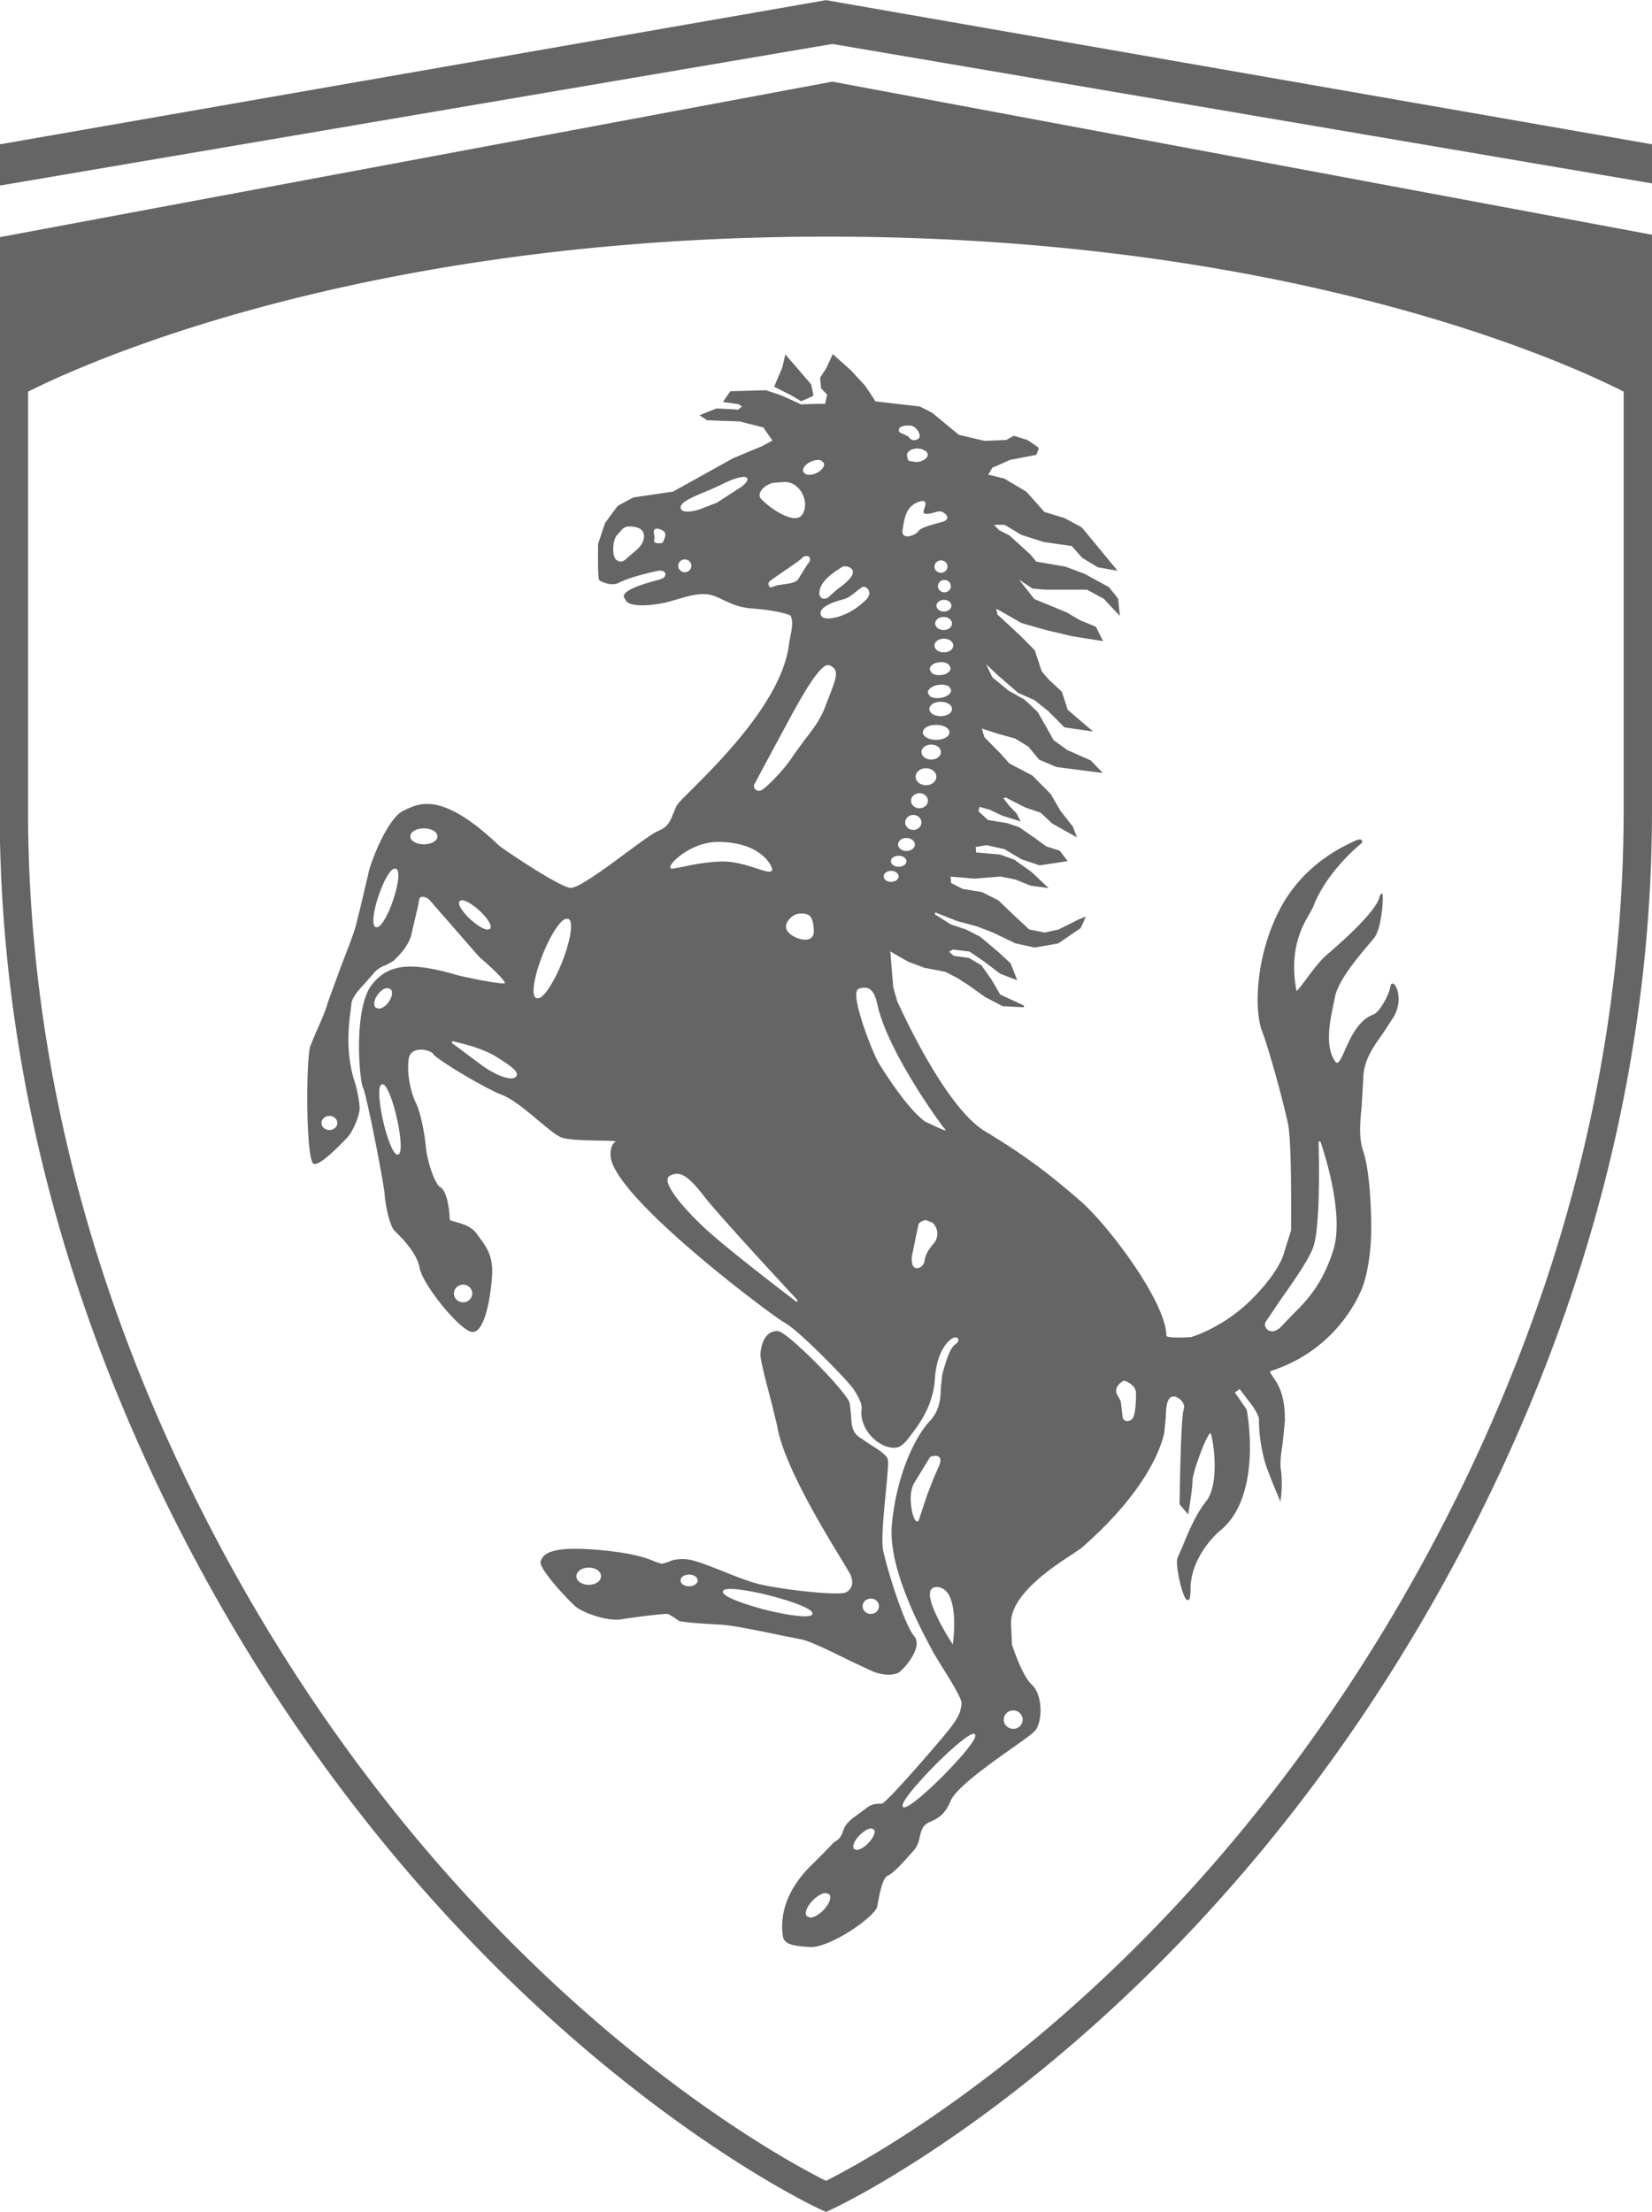 <svg xmlns="http://www.w3.org/2000/svg" preserveAspectRatio="xMidYMid" width="56" height="74.97" viewBox="0 0 56 74.97"><path d="M28.215 1.49-.012 6.291V4.893L27.999.005l28.012 4.888v1.325zM56.01 7.958 56 12.711v14.752c0 7.88-1.873 15.725-5.567 23.318-8.669 17.806-22.099 24.038-22.236 24.098l-.198.091-.199-.091c-.135-.06-13.576-6.291-22.246-24.098C1.862 43.188-.011 35.343-.011 27.463V12.71l-.001-4.671 28.227-5.272zM.951 13.277v14.186c0 7.735 1.841 15.441 5.47 22.906 7.942 16.309 19.905 22.712 21.578 23.548 1.672-.836 13.626-7.239 21.57-23.548 3.629-7.465 5.47-15.171 5.47-22.906V13.275c-1.523-.784-10.927-5.255-26.986-5.255-16.062 0-25.564 4.474-27.102 5.257M46.876 35.03c-.327.453-.664.923-.664 1.555l-.056.924c-.051.541-.1 1.041.054 1.506.261.79.273 2.326.273 2.622 0 .228-.018 1.41-.376 2.178a5 5 0 0 1-2.976 2.635l-.083.037c-.004.014.039.081.083.15l.114.171c.222.354.311.743.311 1.359l-.077.758c-.05.33-.098.636-.059.885.067.445 0 .965 0 .97l-.014.114-.045-.105c-.02-.043-.445-1.036-.513-1.348l-.017-.069c-.065-.293-.155-.694-.155-1.278 0-.104-.166-.368-.231-.458l-.425-.557c-.037.03-.147.119-.167.111.011.013.404.579.408.588.003.015.109.56.109 1.274 0 .943-.185 2.182-1.037 2.849-.011.007-.977.831-.977 1.967 0 .297-.036.349-.076.364-.017.006-.043.006-.075-.028-.122-.141-.308-.9-.308-1.256a.4.4 0 0 1 .024-.161l.165-.372c.177-.437.45-1.101.792-1.519.226-.279.297-.762.297-1.221 0-.467-.074-.91-.132-1.09 0 0-.008-.011-.008-.015-.119.022-.611 1.32-.611 1.622 0 .272-.132 1.038-.135 1.07l-.013.065-.043-.05s-.24-.277-.247-.297c.001-.117.037-2.927.14-3.206.047-.128-.023-.239-.071-.292-.083-.099-.22-.164-.303-.148-.21.043-.222.372-.236.717l-.047.498c-.085.417-.532 1.932-2.818 3.925l-.287.196c-.632.409-2.092 1.359-2.092 2.33l.002.051c.016.368.027.565.027.672l-.001.006c.086.26.372 1.089.674 1.367.21.194.298.545.298.873 0 .276-.064.537-.169.673-.076.1-.397.33-.806.617-.8.566-1.895 1.343-2.079 1.792-.184.458-.44.581-.644.677-.106.048-.198.092-.26.173-.079.11-.106.23-.134.35-.033.152-.067.31-.207.47l-.051.056c-.264.297-.622.706-.831.797-.173.075-.272.6-.33.911l-.024.132c-.068.345-1.6 1.404-2.269 1.374s-.895-.12-.932-.379c-.117-.829.221-1.663.974-2.399.658-.651.717-.733.739-.752l.105-.07a.54.54 0 0 0 .213-.302c.051-.14.104-.299.405-.511l.278-.208c.262-.196.316-.237.642-.237.16-.03 1.795-1.911 2.244-2.468.408-.506.43-.689.459-.923.02-.166-.426-.873-.694-1.299l-.266-.438-.067-.13c-.98-1.808-1.429-3.229-1.334-4.214.156-1.635.758-2.931 1.283-3.493.351-.381.364-.775.376-1.121 0 0 .048-.465.05-.469.131-.459.253-.888.447-1.018.089-.058.11-.132.092-.176-.017-.043-.065-.062-.13-.05-.147.024-.595.41-.659 1.38-.061.946-.53 1.552-.846 1.964l-.023.033c-.117.15-.275.36-.512.36-.272 0-.567-.153-.794-.406-.236-.272-.354-.604-.313-.896.028-.197-.121-.453-.275-.69-.149-.238-1.848-1.99-2.322-2.241-.409-.222-5.7-4.17-5.905-5.608-.016-.112-.019-.459.182-.539-.037-.021-.309-.028-.571-.032-.494-.01-1.109-.021-1.326-.125-.161-.076-.419-.29-.719-.538-.421-.355-.898-.753-1.25-.885-.568-.216-2.251-1.219-2.338-1.392-.039-.076-.292-.169-.511-.135-.127.019-.283.088-.315.304-.075.503.073 1.156.25 1.51.175.353.305 1.156.332 1.489.027.335.262 1.215.491 1.354.294.177.318 1.089.318 1.098 0 .026.12.055.208.08.205.057.517.143.694.382l.091.126c.241.322.467.623.444 1.245-.019.501-.175 1.684-.521 1.927a.23.23 0 0 1-.2.037c-.452-.132-1.639-1.611-1.738-2.164-.092-.507-.61-1.022-.807-1.214l-.043-.044c-.159-.159-.311-.853-.337-1.242-.027-.395-.611-3.365-.731-3.607-.131-.267-.332-2.705.308-3.501.562-.695 1.29-.776 2.886-.314.195.055 1.37.303 1.603.279l.011-.001v-.007c0-.095-.438-.523-.866-.883l-1.667-1.911c-.059-.077-.196-.149-.287-.129q-.068.014-.084.091l-.05.264-.231.985c-.118.36-.388.629-.549.788l-.037.039-.243.137c-.147.058-.313.123-.462.32l-.272.31c-.215.232-.436.474-.454.692l-.025.21c-.062.47-.191 1.45.15 2.479.044.133.154.619.154.852 0 .238-.227.802-.44 1.014l-.058.06c-.252.258-.777.792-1.021.817l-.048-.014-.011-.012c-.244-.276-.241-3.392-.101-3.961l.201-.485c.148-.327.33-.732.405-1.021l.455-1.244c.221-.572.453-1.163.505-1.404l.175-.711.228-.969c.053-.338.643-1.91 1.205-2.163l.074-.035c.472-.22 1.26-.589 3.144 1.212.081.081 2.014 1.396 2.429 1.444.247.029 1.146-.635 1.87-1.169.502-.372.935-.694 1.12-.765.321-.127.401-.34.499-.586l.116-.266c.038-.075.219-.255.492-.527 1.011-1.008 3.11-3.108 3.317-4.965l.038-.215c.05-.238.114-.533.015-.733-.04-.043-.545-.191-1.286-.242-.444-.028-.742-.17-1.002-.294-.192-.09-.355-.168-.54-.189-.32-.036-.694.075-1.023.174l-.382.106c-.366.082-1.054.173-1.319-.019l-.105-.172c-.019-.227.586-.42 1.18-.579l.07-.021c.126-.034.177-.126.159-.193-.014-.062-.093-.122-.262-.088-.341.072-.998.235-1.306.4-.27.143-.622-.053-.661-.078-.018-.009-.066-.038-.048-1.237 0 0 .234-.706.239-.713 0 0 .414-.567.425-.574 0 0 .517-.284.526-.287 0 0 1.344-.199 1.346-.197l2.043-1.134s.989-.412.984-.411l.347-.189c-.041-.06-.151-.212-.151-.212s-.154-.218-.154-.229c-.003-.002-.807-.205-.809-.206 0 0-1.089-.035-1.105-.04l-.254-.169.053-.022s.513-.205.525-.207c0 0 .729.033.729.04l.135-.109-.121-.077-.524-.075.027-.041s.203-.309.229-.322c0 0 1.191-.037 1.201-.034l.514.172s.668.303.668.307c.001 0 .819-.033.821-.012 0-.002.064-.313.075-.313-.005-.006-.202-.207-.211-.225 0 0-.029-.298-.029-.355v-.008s.203-.309.202-.305l.204-.446.019-.04.612.546.48.519s.351.518.351.536l1.507.175s.411.205.417.21c0 0 .904.745.904.749l.878.206s.734-.033.734-.029c0-.001.237-.138.265-.142 0 0 .442.138.45.142 0 0 .374.24.386.276 0 0-.067.207-.091.227 0 0-.877.171-.878.169 0 0-.598.268-.6.262 0 .001-.113.186-.147.239.103.024.538.129.545.132 0 0 .75.446.757.453 0 0 .599.671.599.678 0 0 .679.206.685.209 0 0 .579.309.587.316l1.213 1.468-.083-.013s-.579-.1-.59-.104l-.518-.314s-.356-.394-.356-.404h.001l-.958-.138s-.751-.239-.756-.242c0 0-.563-.335-.563-.34h-.367c.068.07.177.18.177.182 0 0 .341.172.347.177l.718.654s.187.221.187.23v.002l.991.172.651.243.828.453s.306.379.311.396l.059.58-.064-.068s-.482-.513-.482-.515c0-.001-.566-.303-.566-.307h-1.396s-.446-.035-.46-.04c0 0-.272-.183-.449-.3.185.232.515.654.515.658l.509.207.582.242.473.273s.511.205.527.221l.241.482-1.025-.162-.887-.208s-.851-.24-.857-.244l-.715-.411s-.081-.043-.14-.072c.016.072.043.182.043.193v.001c.003.003.781.721.781.724 0 0 .477.479.485.492 0 0 .234.703.234.71l.234.273s.444.412.451.425c0 0 .195.591.195.604l.862.738-.106-.016s-.849-.118-.867-.126l-.544-.548-.467-.373-.554-.246-.715-.619-.375-.356c.084.177.213.443.213.447l.539.443.552.314s.442.412.447.419l.274.481s.264.466.264.472l.47.339s.783.345.793.352l.406.422-.086-.01-1.479-.19s-.579-.242-.592-.251c0 0-.365-.437-.365-.44 0 0-.436-.269-.436-.271l-.612-.171s-.438-.144-.531-.173c.029.096.085.285.085.292l.545.551s.299.334.299.337c.001 0 .783.413.79.419 0 0 .614.617.617.624l.339.58s.408.516.412.524l.137.362-.075-.042s-.752-.419-.758-.424c0 0-.397-.368-.397-.371l-.515-.173s-.661-.334-.661-.341l-.091.022.211.27.241.248.137.271-.621-.194-.436-.206-.34-.094a.6.6 0 0 1-.036.147c.006.006.322.293.322.299.001.001.644.102.651.105 0 0 .407.137.415.141l.546.379s.366.267.366.27c.001 0 .444.136.459.148l.269.351-.053.007s-.883.137-.9.136l-.617-.208s-.571-.338-.571-.341c0 0-.602-.133-.602-.136l-.377.063c.005.035.013.103.013.151q.001.031-.008.034c.016.001.813.068.821.07l.485.175.583.416.579.547-.093-.013-.519-.069-.508-.207s-.502-.101-.502-.103l-.889.071-.813-.068c.005.048.017.15.017.197q0 .017-.003.018l.4.202s.646.104.654.107l.552.28.612.585s.43.396.43.402h-.001c.001 0 .532.103.532.105l.47-.104s.679-.341.682-.341l.241-.099-.03.071s-.137.307-.146.321c0 0-.75.516-.761.521 0 0-.786.139-.798.138 0 0-.647-.138-.654-.142 0 0-.781-.377-.779-.374 0 0-.543-.208-.542-.205l-.65-.175-.746-.295-.009.068.539.341.514.171s.478.243.483.247l.613.516s.411.379.419.39l.221.569-.066-.026-.513-.197-.542-.413s-.496-.334-.496-.339c-.002 0-.561-.064-.561-.071l-.131.08c.053.046.155.133.155.137.004 0 .51.069.521.073 0 0 .41.242.421.25l.34.483s.291.493.291.504l.812.376-.016.057s-.699-.035-.712-.039l-.592-.308-.577-.411-.371-.239s-.4-.202-.4-.204l-.719-.139-.55-.209-.479-.275s-.066-.041-.117-.069c.021.248.097 1.203.097 1.203l.135.478c.017.034 1.578 3.574 2.982 4.418 1.378.829 2.19 1.459 3.205 2.338.995.861 2.939 3.471 2.939 4.593.014.056.41.074.845.04.01-.004 1.094-.316 2.066-1.297.966-.976 1.079-1.56 1.08-1.569 0 0 .235-.747.237-.747 0-.011.002-.327.002-.777 0-.922-.014-2.393-.104-2.821-.144-.691-.616-2.451-.884-3.16-.093-.245-.148-.617-.148-1.065 0-.878.213-2.042.763-3.083.764-1.447 2.013-2.048 2.426-2.246l.072-.035c.131-.066.214-.08.259-.046.03.025.03.063.014.099-.012.009-1.198.947-1.659 2.185l-.108.2c-.232.393-.72 1.206-.451 2.629.043-.01.199-.22.333-.402.208-.277.463-.622.687-.813 1.088-.93 1.726-1.631 1.795-1.975.013-.056.026-.058.042-.075v-.006l.006.001.015-.016v-.001c.007-.01.017-.019.033-.014.05.083-.017 1.186-.281 1.511l-.171.204c-.387.461-1.036 1.228-1.15 1.776l-.032.16c-.139.65-.312 1.456-.003 1.984q.057.106.106.102c.074-.003.168-.212.265-.431.188-.423.448-1.005.95-1.197.248-.094.56-.726.593-.972.008-.057.034-.075.053-.081.02-.006.053-.003.093.046.102.124.237.558-.018 1.049zM28.105 64.201l-.11-.04c-.119 0-.288.096-.436.244-.155.154-.243.323-.243.441q-.001.067.041.106l.109.041c.117 0 .291-.094.436-.242.215-.218.301-.45.203-.55m1.512-2.198-.084-.032c-.098 0-.25.09-.386.225-.162.16-.281.383-.194.474l.086.031c.1 0 .253-.088.388-.225.159-.162.281-.381.19-.473m2.218-12.62c-.089-.082-.276-.013-.299-.005-.015.013-.528.858-.528.858-.1.152-.137.356-.137.566 0 .297.075.596.144.705.01.015.038.064.08.06l.019-.001.033-.048.28-.846.22-.564.187-.429q.087-.215.001-.296m.267 4.584a.44.44 0 0 0-.316-.174q-.164-.015-.227.09c-.223.36.653 1.72.691 1.779l.047.073.011-.086c.006-.05.16-1.227-.206-1.682m-16.405-9.828a.306.306 0 0 0 .313-.297.31.31 0 0 0-.313-.302.31.31 0 0 0-.311.302c0 .162.14.297.311.297m-2.469-10.623-.117-.025c-.098.013-.215.094-.302.214-.135.18-.162.381-.062.455l.117.028a.52.52 0 0 0 .302-.215c.136-.179.163-.381.062-.457m.222 4.372c-.132-.582-.312-1.046-.44-1.124l-.011-.007-.051-.005c-.183.043-.055.83.04 1.245.134.579.316 1.045.441 1.123l.011.008.05.005c.186-.043.054-.834-.04-1.245m-2.284-.066c-.148 0-.267.108-.267.242 0 .129.119.237.267.237.147 0 .27-.108.27-.237 0-.134-.123-.242-.27-.242m2.254-8.382-.078.008c-.14.068-.349.438-.505.901-.169.493-.255 1.022-.097 1.077l.079-.007c.138-.067.347-.438.504-.901.167-.493.258-1.021.097-1.078m.948-1.363c-.255 0-.459.119-.459.271 0 .15.204.269.459.269.259 0 .46-.119.46-.269 0-.152-.201-.271-.46-.271m1.871 2.776c-.231-.211-.465-.347-.588-.34l-.07.03a.1.1 0 0 0-.021.064c0 .132.183.366.396.562.231.21.468.347.587.339l.072-.03c.092-.102-.119-.392-.376-.625m.552 4.946c-.529-.325-1.447-.506-1.456-.509l-.024.055 1.018.758c.167.136.908.59 1.147.404a.12.12 0 0 0 .047-.099c-.007-.137-.264-.319-.732-.609m2.471-4.657-.104.006c-.198.082-.512.578-.762 1.207-.177.443-.309.928-.309 1.219 0 .138.03.232.097.26l.102-.006c.198-.084.511-.581.764-1.208.176-.444.308-.929.308-1.22 0-.138-.029-.231-.096-.258m2.496-13.167c-.101-.108-.284-.131-.421-.131-.172 0-.249.092-.312.174l-.077.086c-.133.113-.174.385-.157.592.006.086.031.241.117.291.164.101.242.03.41-.127l.13-.11c.165-.137.356-.292.379-.529a.3.3 0 0 0-.069-.246m.532-.056c-.049-.011-.079.005-.094.021-.05.048-.03.151-.014.234l.009.058-.01.035c-.011.03-.024.067 0 .1q.03.047.162.046c.112.001.122-.011.16-.109l.03-.076q.04-.102.002-.176c-.046-.084-.16-.116-.245-.133m.699 1.251c0 .125.099.225.223.225s.226-.1.226-.225a.225.225 0 0 0-.449 0m2.124-2.995c-.229.041-.453.15-.691.265l-.338.154-.148.061c-.513.21-.933.398-.856.59.047.115.265.128.584.034l.07-.021.571-.221.829-.538c.025-.019.241-.18.197-.283-.032-.067-.14-.055-.218-.041m5.867 26.769c.04.039.104.049.172.026a.28.28 0 0 0 .189-.242c.015-.163.131-.383.302-.571a.51.51 0 0 0-.033-.716l-.219-.086c-.142.005-.246.116-.251.12a83 83 0 0 0-.216 1.045v-.002c-.021.058-.04.335.056.426m-3.502-11.141q.12-.078.11-.272c-.027-.509-.165-.567-.449-.567-.288 0-.497.285-.497.434 0 .139.104.262.305.361.114.059.376.144.531.044m-4.848 8.165c-.041.306.613 1.045 1.185 1.589.799.76 3.162 2.548 3.185 2.565l.042-.045c-.025-.029-2.64-2.834-3.205-3.568-.576-.753-.851-.81-1.133-.656a.15.15 0 0 0-.074.115m1.768-11.433c-.828-.018-1.503.538-1.647.773q-.043.07-.022.109l.012.019.046.009.345-.061c.306-.067.767-.169 1.334-.184.415-.011.865.132 1.191.237.296.098.444.14.5.08.035-.04.013-.098-.006-.139-.089-.19-.479-.814-1.753-.843m1.493-2.552-.313.589c-.035.054-.023.133.03.184.048.047.133.074.236.009.166-.109.774-.705 1.056-1.173l.375-.512c.241-.31.515-.658.676-1.072l.056-.143c.382-.976.442-1.125.136-1.31l-.107-.012c-.278.074-.753.882-1.086 1.483l-.06.104zm.171-6.134.043.06.093-.018.137-.051.199-.031c.195-.024.408-.054.509-.155l.131-.212.195-.31c.094-.103.098-.172.085-.212a.11.11 0 0 0-.09-.072.18.18 0 0 0-.173.064c-.062.071-.436.325-.71.51l-.353.248-.029.027c-.044.041-.066.067-.037.152m.588-3.509.003.001-.046-.007-.397.031c-.209.046-.403.198-.45.349-.024.076-.01.145.043.198.317.332.865.671 1.178.648q.138-.013.207-.108c.132-.194.138-.467.011-.716-.123-.237-.334-.389-.549-.396m1.186-.732c-.087-.034-.22-.019-.344.038-.165.072-.271.193-.271.296q0 .03.012.055l.087.079c.088.033.221.019.347-.037.193-.09.307-.243.258-.352zm1.024 3.666c-.086-.083-.263-.102-.323-.053l-.073.049c-.166.107-.559.359-.659.666a.5.5 0 0 0-.031.163c0 .114.058.159.09.175.088.046.214.002.289-.102l.254-.218c.137-.098.291-.208.427-.379.126-.16.072-.259.026-.301m.568.701c-.052-.075-.141-.105-.207-.074l-.179.134c-.125.102-.283.231-.419.268-.33.088-.778.234-.806.458v.029c0 .062.028.098.055.119.125.101.43.041.65-.041.338-.124.544-.274.809-.513.163-.146.156-.293.097-.38m1.405-5.553c-.191 0-.365.022-.365.161 0 .077.092.107.178.136l.159.085a.2.2 0 0 0 .136.11.23.23 0 0 0 .193-.048c.043-.033.053-.095.026-.173-.043-.129-.18-.271-.327-.271m.532.86a.49.49 0 0 0-.528-.008c-.075.054-.107.126-.086.199l.016.061c.018.072.025.086.092.094l.121.022c.155.039.4-.056.456-.179.019-.04.034-.117-.071-.189m.587 2.073c-.074-.044-.184-.013-.302.02-.114.031-.238.064-.318.029-.044-.021-.026-.091.009-.192.027-.083.052-.163.009-.206-.037-.036-.105-.033-.22.009-.411.146-.475.561-.52.864l-.014.093c-.024.135.046.181.09.196.142.05.398-.077.456-.175.064-.104.42-.2.679-.27l.099-.027q.179-.049.191-.139c.013-.081-.078-.155-.159-.202m.222 5.92c-.078-.059-.217-.082-.358-.062-.219.031-.38.154-.362.278l.067.103c.079.059.215.082.357.062.222-.033.379-.153.361-.278zm.048-.643-.063-.113a.43.43 0 0 0-.307-.074c-.193.017-.334.119-.334.237l.001.011.063.113c.07.058.184.087.308.075.198-.017.344-.125.332-.249m-.324-3.637c-.121 0-.221.093-.221.209s.1.209.221.209c.122 0 .22-.094.22-.209a.214.214 0 0 0-.22-.209m.117.663a.216.216 0 0 0-.221.209c0 .116.099.21.221.21.12 0 .217-.094.217-.21a.213.213 0 0 0-.217-.209m-.018.673c-.138 0-.252.091-.252.198 0 .11.114.199.252.199.14 0 .253-.089.253-.199 0-.107-.113-.198-.253-.198m-.01.58c-.159 0-.286.099-.286.221 0 .121.127.221.286.221s.284-.1.284-.221c0-.122-.125-.221-.284-.221m.01.736c-.175 0-.32.103-.32.233 0 .127.145.23.32.23s.318-.103.318-.23c0-.13-.142-.233-.318-.233m.274 2.383c0-.136-.166-.242-.383-.242-.218 0-.384.106-.384.242s.166.243.384.243c.217 0 .383-.107.383-.243m-.087.792c0-.144-.198-.253-.452-.253-.251 0-.449.109-.449.253 0 .142.198.254.449.254.254 0 .452-.112.452-.254m-.288.668c0-.14-.149-.253-.328-.253-.183 0-.331.113-.331.253s.148.255.331.255c.179 0 .328-.114.328-.255m-.155.837c0-.158-.157-.288-.353-.288-.192 0-.349.13-.349.288s.157.287.349.287c.196 0 .353-.129.353-.287m-.286.813c0-.141-.129-.254-.286-.254s-.287.113-.287.254c0 .139.131.254.287.254.157 0 .286-.115.286-.254m-.22.736c0-.141-.125-.254-.275-.254s-.276.113-.276.254c0 .139.125.253.276.253.15 0 .275-.114.275-.253m-.222.746c0-.122-.131-.219-.287-.219s-.283.097-.283.219.128.221.283.221c.156 0 .287-.099.287-.221m-.287.569c0-.104-.117-.186-.262-.186-.15 0-.265.082-.265.186s.118.186.265.186c.143 0 .262-.082.262-.186m-.518.7c.138 0 .253-.084.253-.188 0-.103-.115-.186-.253-.186-.14 0-.252.083-.252.186 0 .104.112.188.252.188m1.827 8.364s-.026-.011-.027-.013c-.272-.339-1.909-2.638-2.256-4.151-.055-.249-.12-.481-.284-.574q-.14-.078-.351-.008h-.001q-.05.015-.072.076a.4.4 0 0 0-.019.132c0 .54.583 2.027.774 2.333 1.052 1.689 1.567 1.966 1.587 1.978.411.189.555.257.617.276.002 0 .003.006.003.006l.003-.004c.029.009.038.006.044-.004-.003-.003-.019-.027-.027-.033.005-.004.009-.014.009-.014m1.013 20.526-.011-.009-.034-.007c-.166 0-.797.545-1.334 1.089-.048.05-1.215 1.233-1.061 1.387l.009.01.038.007c.169 0 .798-.547 1.333-1.088.05-.05 1.219-1.229 1.06-1.389m.978-.496c0 .174.144.31.321.31a.31.31 0 0 0 .319-.31.314.314 0 0 0-.319-.312.316.316 0 0 0-.321.312m4.088-11.487-.012-.004-.01.004c-.009.007-.194.092-.246.27-.035.12.031.223.084.309l.062.115.026.226.041.335a.16.16 0 0 0 .165.114c.086-.003.186-.068.219-.201.045-.179.066-.422.066-.746 0-.296-.378-.417-.395-.422m6.644-8.113-.062.012c.002.009.016.461.016 1.04 0 .846-.029 1.973-.178 2.479-.12.411-.671 1.195-1.115 1.823l-.517.768a.16.16 0 0 0-.022.085c0 .075.039.147.107.192.051.035.239.126.5-.182l.33-.345c.441-.435.989-.974 1.374-2.165.424-1.307-.425-3.685-.433-3.707M26.799 13.388l-.557-.282.012-.026s.264-.625.264-.621l.089-.387.014-.06.042.048s.824.953.831.966c0 0 .089.358.072.392 0 0-.382.179-.412.177zm-6.478 39.148c1.225.109 1.674.301 1.915.406l.195.062.197-.054c.121-.055.276-.121.604-.104.28.014.767.21 1.28.412.447.18.907.362 1.278.447.866.197 2.679.384 2.89.264.217-.122.264-.338.143-.613l-.282-.474c-.595-.974-1.99-3.258-2.196-4.554l-.201-.825c-.182-.683-.384-1.455-.366-1.628.029-.295.146-.786.599-.757.313.018 2.329 2.054 2.428 2.445l.046.421c.012.271.022.524.251.709l.43.288c.272.171.507.321.561.477.032.101-.006.493-.067 1.124-.07.734-.161 1.647-.087 1.978.202.891.745 2.54 1.052 2.898.081.099.104.231.062.385-.09.376-.507.816-.617.863-.104.044-.394.12-.849-.054l-.787-.369c-.609-.303-1.362-.67-1.655-.722l-.746-.149c-.669-.139-1.583-.326-1.932-.344-.302-.016-1.3-.071-1.455-.133l-.171-.12-.184-.111c-.113-.022-1.028.09-1.589.179-.49.08-1.294-.221-1.542-.42-.195-.154-1.287-1.301-1.199-1.545.073-.192.207-.547 1.994-.382m9.197 2.165c.155 0 .278-.113.278-.26 0-.143-.123-.259-.278-.259-.15 0-.278.116-.278.259 0 .147.128.26.278.26m-3.557-.135c.629.156 1.377.28 1.544.182l.011-.006.025-.039c.047-.194-.933-.495-1.457-.626-.629-.159-1.377-.286-1.542-.188l-.011.008-.027.04c-.047.195.932.493 1.457.629m-2.6-.8c.158 0 .288-.09.288-.197 0-.112-.13-.202-.288-.202-.164 0-.291.088-.291.202 0 .108.127.197.291.197m-3.405-.052c.233 0 .418-.126.418-.289s-.185-.293-.418-.293c-.23 0-.418.13-.418.293s.188.289.418.289" style="fill:#666565;fill-rule:evenodd"/></svg>